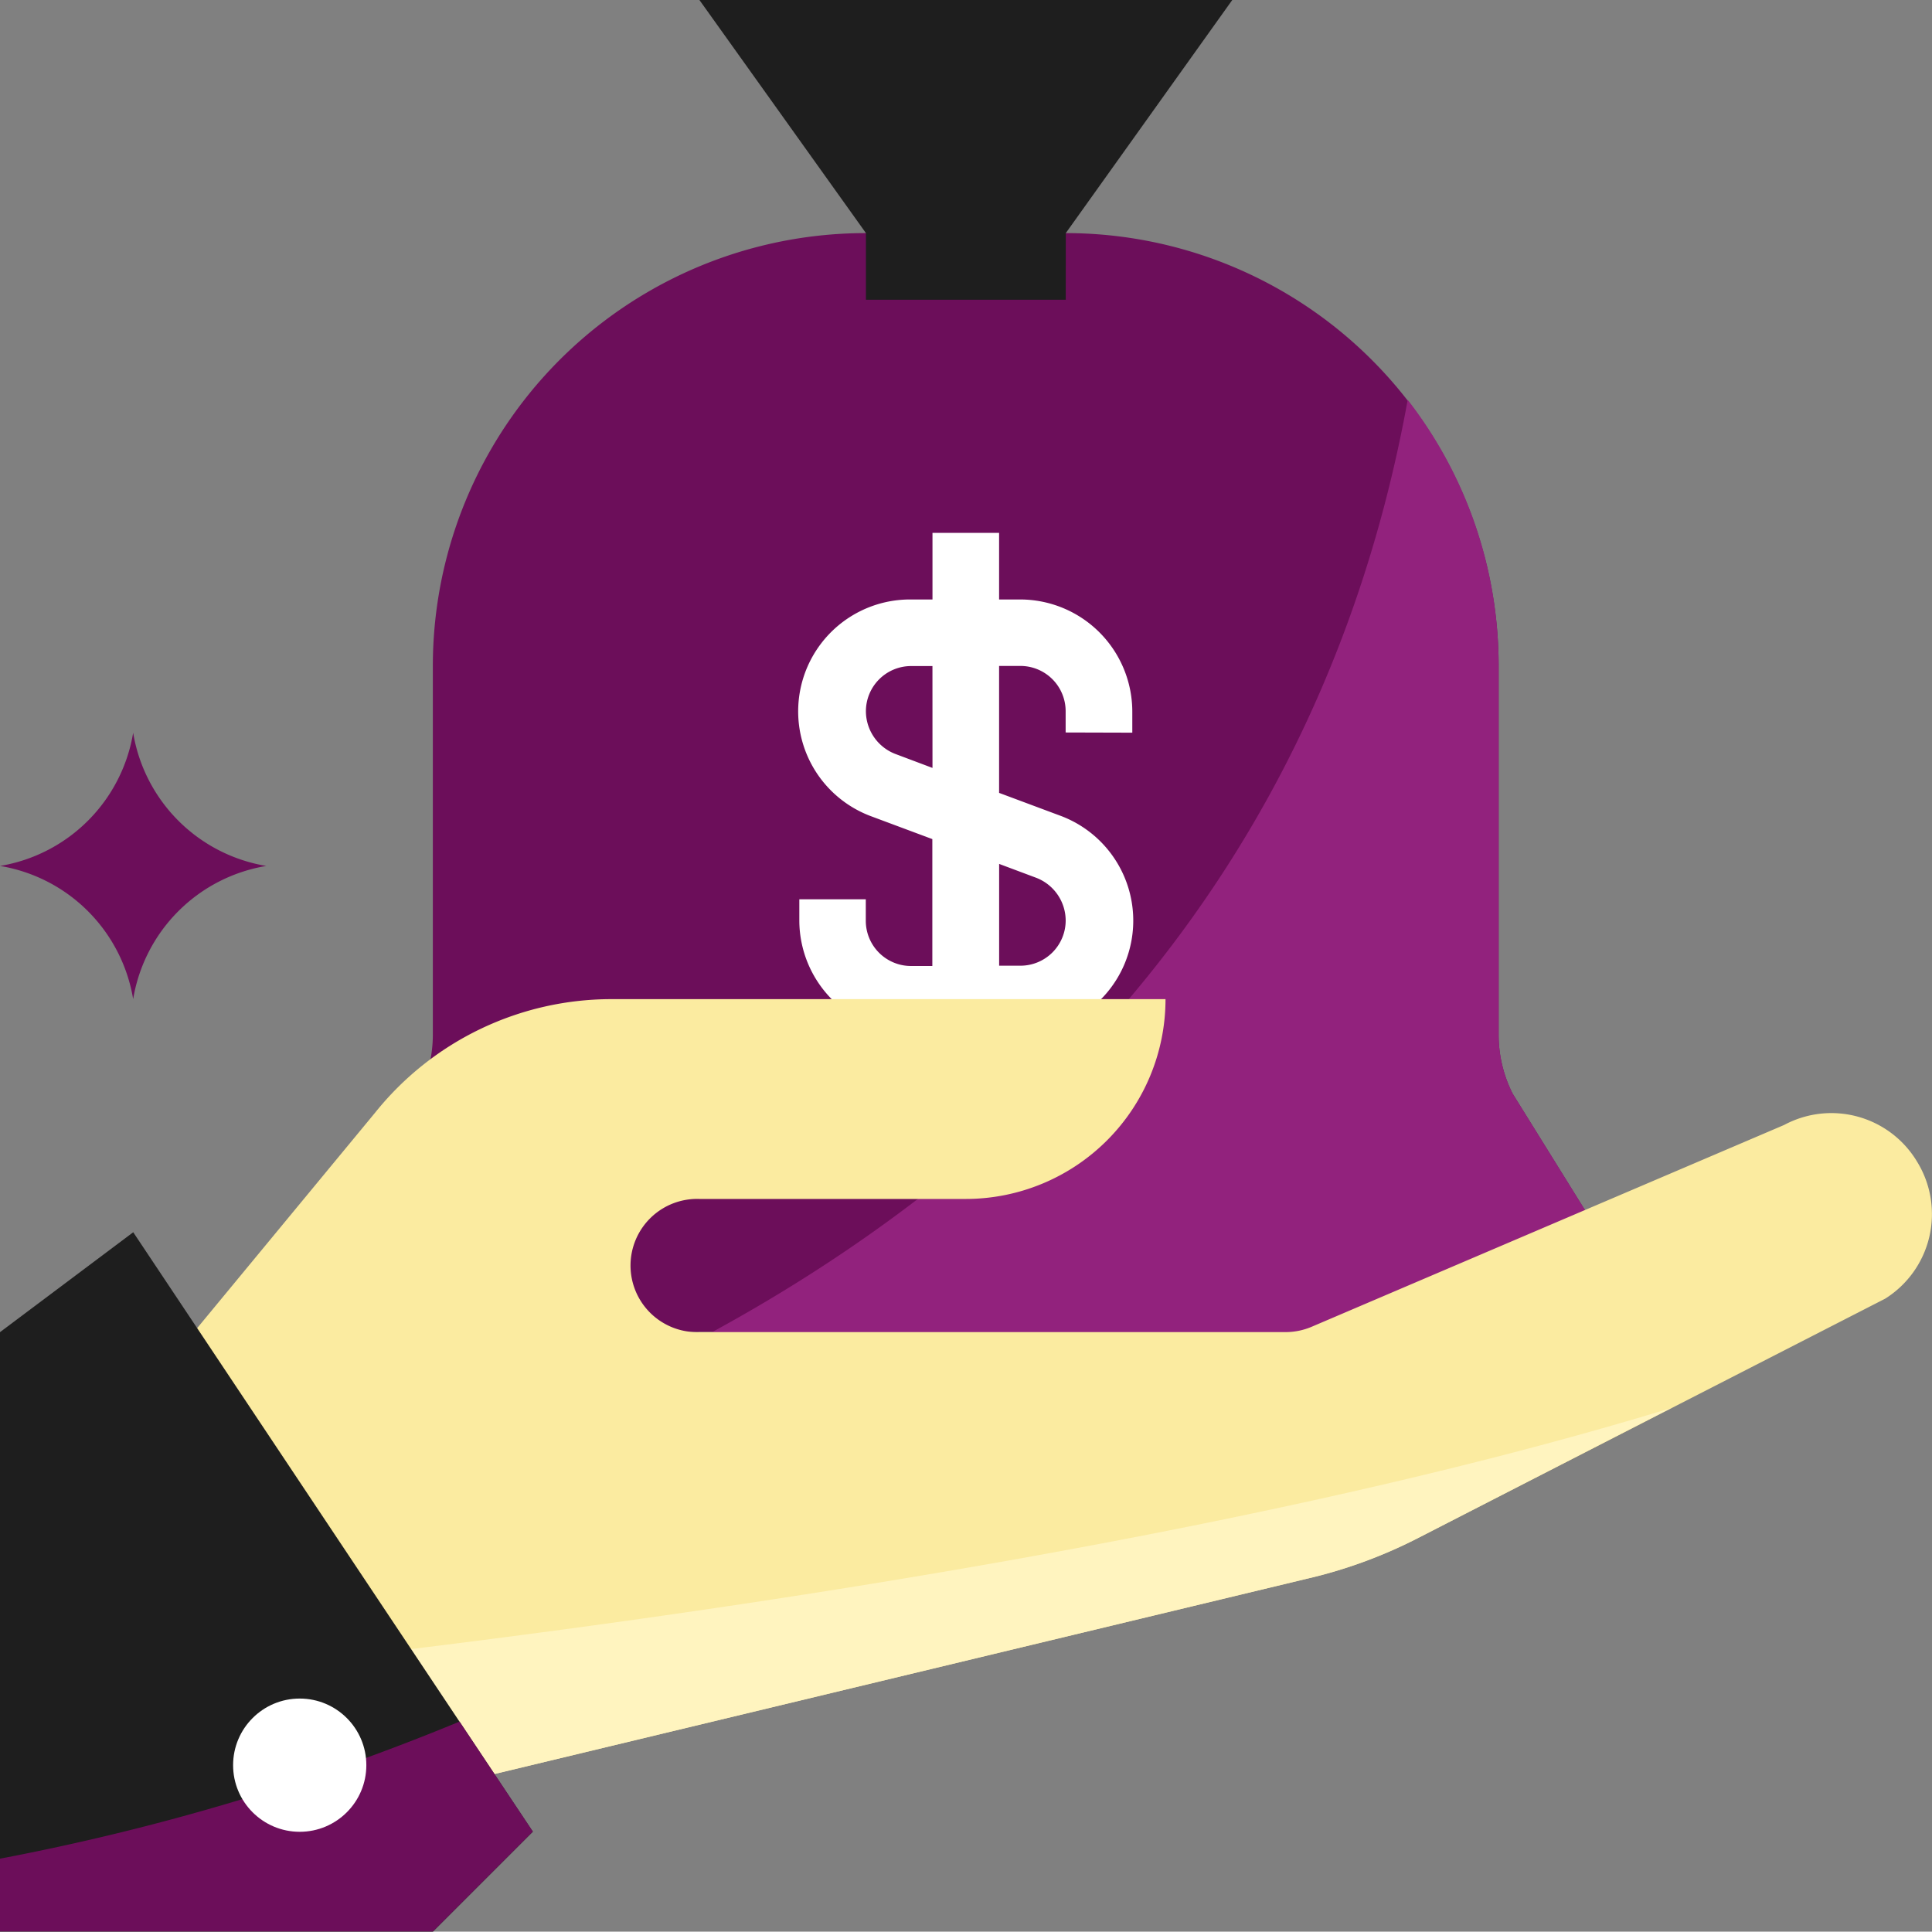 <svg id="price" xmlns="http://www.w3.org/2000/svg" width="51.246" height="51.236" viewBox="0 0 51.246 51.236">
  <rect x="0" y="0" width="51.246" height="51.236" fill="#808080" stroke="none"/>
  <g id="Group_1330" data-name="Group 1330" transform="translate(8.834 0)">
    <path id="Path_12828" data-name="Path 12828" d="M121.821,88.934a2.077,2.077,0,0,0-.309-1.095l-1.97-3.171a3.473,3.473,0,0,1-.372-1.57V73.325a11.484,11.484,0,0,0-11.484-11.484h-5.3A11.484,11.484,0,0,0,90.9,73.325v9.77a3.47,3.47,0,0,1-.372,1.57l-1.97,3.171a2.076,2.076,0,0,0-.309,1.095h0a2.065,2.065,0,0,0,2.058,2.058h29.452A2.065,2.065,0,0,0,121.821,88.934Z" transform="translate(-88.253 -55.658)" fill="#6c0e5a"/>
    <path id="Path_12829" data-name="Path 12829" d="M195.053,6.246,199.469.063H185.335l4.417,6.183V8.014h5.3Z" transform="translate(-175.617 -0.063)" fill="#1e1e1e"/>
  </g>
  <path id="Path_12830" data-name="Path 12830" d="M211.815,127.547l-1.97-3.171a3.472,3.472,0,0,1-.372-1.57v-9.77a11.481,11.481,0,0,0-2.412-7.064c-2.355,12.994-10.662,20.486-18.462,24.735h21.466a2.068,2.068,0,0,0,1.767-3.154Z" transform="translate(-169.722 -95.366)" fill="#92227d"/>
  <path id="Path_12831" data-name="Path 12831" d="M220.56,146.57v-.565a2.977,2.977,0,0,0-2.968-2.968h-.565V141.27H215.26v1.767h-.565a2.968,2.968,0,0,0-1.047,5.756l1.608.6v3.366h-.565a1.2,1.2,0,0,1-1.2-1.2h0v-.569h-1.763v.565a2.977,2.977,0,0,0,2.968,2.968h2.892a2.968,2.968,0,0,0,1.047-5.756l-1.608-.6V144.8h.565a1.2,1.2,0,0,1,1.2,1.2h0v.565Zm-2.544,3.851a1.219,1.219,0,0,1,.777,1.13,1.2,1.2,0,0,1-1.2,1.2h-.565v-2.7Zm-2.756-2.916-.989-.372a1.219,1.219,0,0,1-.777-1.13,1.2,1.2,0,0,1,1.2-1.2h.565Z" transform="translate(-190.526 -127.136)" fill="#fff"/>
  <g id="Group_1331" data-name="Group 1331" transform="translate(0 19.437)">
    <path id="Path_12833" data-name="Path 12833" d="M3.532,201.289h0A4.293,4.293,0,0,0,0,197.757H0a4.293,4.293,0,0,0,3.532-3.532h0a4.293,4.293,0,0,0,3.532,3.532h0A4.293,4.293,0,0,0,3.532,201.289Z" transform="translate(0 -194.225)" fill="#6c0e5a"/>
  </g>
  <path id="Path_12834" data-name="Path 12834" d="M90.565,269.145a2.65,2.65,0,0,0-3.532-.981L74.5,273.517a1.774,1.774,0,0,1-.7.141H58.261a1.767,1.767,0,1,1,0-3.532h7.064a5.3,5.3,0,0,0,5.3-5.3h-14.7a8.032,8.032,0,0,0-6.263,3.009l-5.538,6.705,6.237,11.431,24-5.769a12.751,12.751,0,0,0,2.986-1.095l12.367-6.336A2.649,2.649,0,0,0,90.565,269.145Z" transform="translate(-39.71 -238.324)" fill="#fbeba0"/>
  <path id="Path_12835" data-name="Path 12835" d="M86.578,379.864l1.987,3.639,24-5.769a12.748,12.748,0,0,0,2.986-1.095l6.687-3.436C111.127,376.6,96.374,378.724,86.578,379.864Z" transform="translate(-77.912 -335.855)" fill="#fff4bf"/>
  <path id="Path_12836" data-name="Path 12836" d="M0,329.255v15.9H11.484l2.65-2.65-10.6-15.9Z" transform="translate(0 -293.92)" fill="#1e1e1e"/>
  <path id="Path_12837" data-name="Path 12837" d="M0,461.9H11.484l2.65-2.65-1.944-2.916A62.482,62.482,0,0,1,0,459.97Z" transform="translate(0 -410.669)" fill="#6c0e5a"/>
  <circle id="Ellipse_224" data-name="Ellipse 224" cx="1.767" cy="1.767" r="1.767" transform="translate(6.183 45.054)" fill="#fff"/>
</svg>

